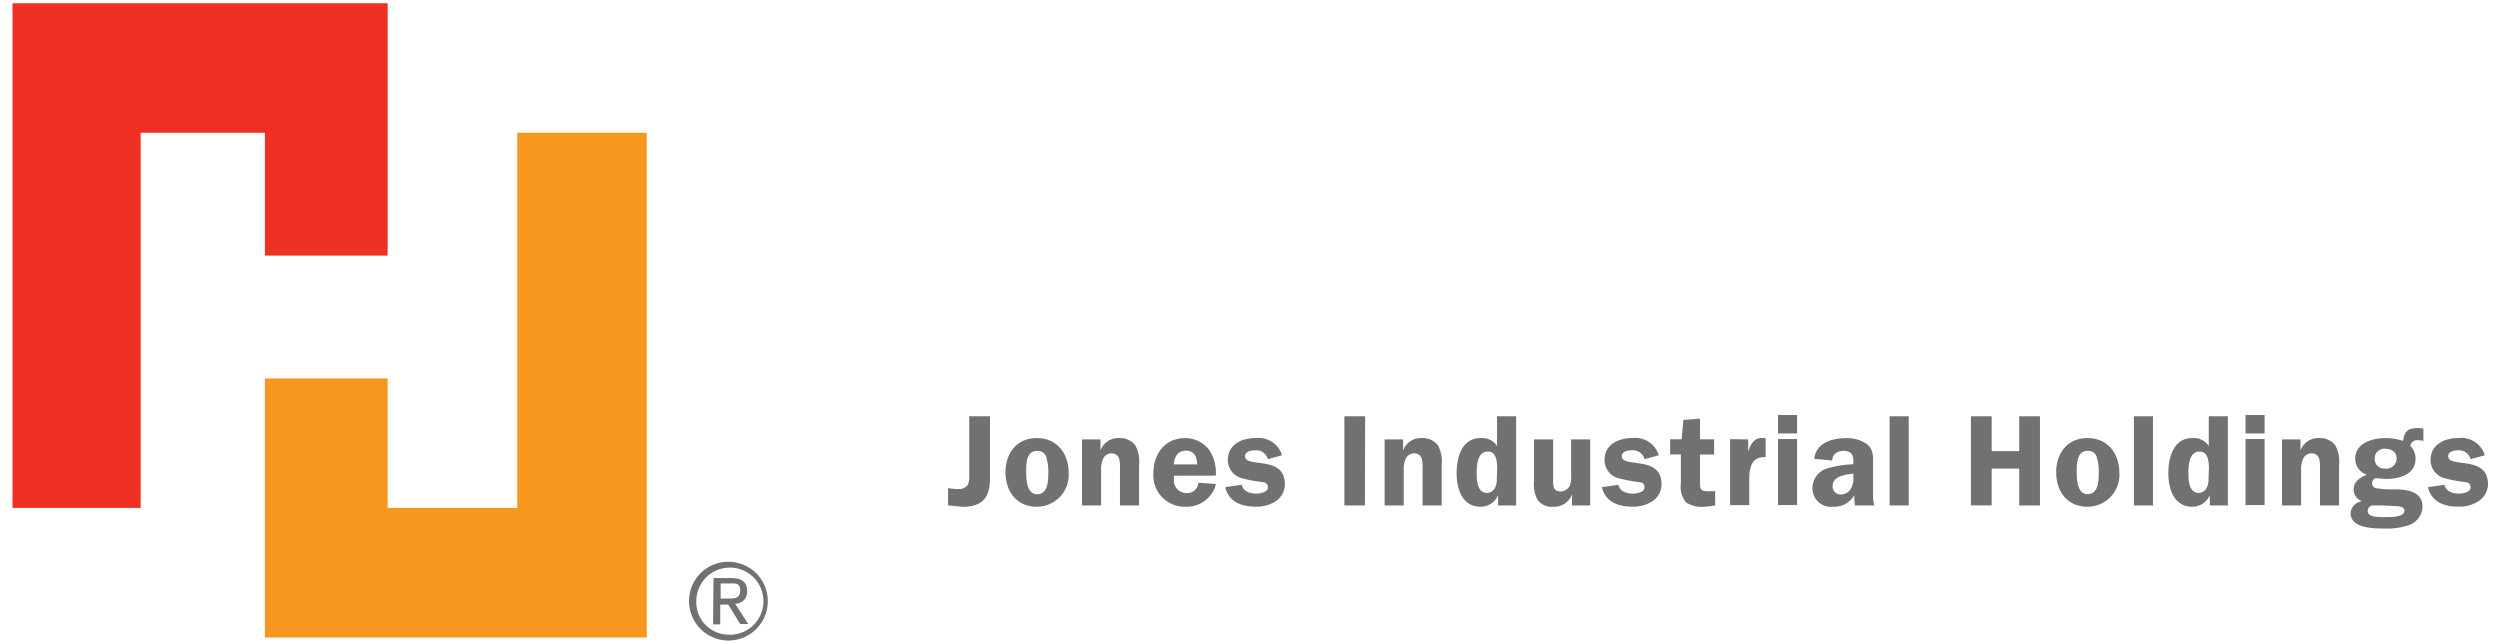 <svg id="Layer_1" data-name="Layer 1" xmlns="http://www.w3.org/2000/svg" viewBox="0 0 314.27 80.91"><defs><style>.cls-1{fill:#ee3124;}.cls-2{fill:#f8971d;}.cls-3{fill:#717073;}</style></defs><title>jonesindustrial_logo</title><polyline class="cls-1" points="1.57 0.41 48.73 0.41 48.73 32.13 33.3 32.13 33.3 16.69 17.68 16.69 17.68 63.85 1.57 63.85 1.57 0.41"/><polyline class="cls-2" points="33.3 47.57 48.73 47.57 48.73 63.85 65.02 63.85 65.02 16.69 81.3 16.69 81.3 80.14 33.3 80.14 33.3 47.57"/><path class="cls-3" d="M124.45,60.11c0,2.52-1,3.6-3.51,3.6l-1.76-.18V61.35a8.43,8.43,0,0,0,1.27.13,1.41,1.41,0,0,0,1.16-.46,2.15,2.15,0,0,0,.23-1.24V52.33h2.61Z"/><path class="cls-3" d="M134.34,59.45a4,4,0,0,1-4,4.25c-2.55,0-3.94-1.93-3.94-4.33s1.41-4.3,3.94-4.3S134.34,57,134.34,59.45ZM129,59.13c0,.95,0,3,1.36,3s1.42-1.63,1.42-2.63a6.25,6.25,0,0,0-.26-2.06,1.08,1.08,0,0,0-1.14-.75C129.06,56.66,129,58.18,129,59.13Z"/><path class="cls-3" d="M138.34,55.24v1.4h0a2.36,2.36,0,0,1,2.39-1.57,2.42,2.42,0,0,1,2,.92,4.35,4.35,0,0,1,.46,2.42v5.13h-2.4V59.08c0-.85.11-2.09-1.09-2.09a1.15,1.15,0,0,0-1,.62,3,3,0,0,0-.28,1.47v4.46h-2.4v-8.3Z"/><path class="cls-3" d="M147.57,59.8l0,.41a1.6,1.6,0,0,0,1.6,1.78,1.41,1.41,0,0,0,1.47-1.31l2.22.16a3.78,3.78,0,0,1-3.77,2.86,3.94,3.94,0,0,1-4.1-4.2c0-2.45,1.45-4.43,4-4.43a3.79,3.79,0,0,1,3,1.47,5.32,5.32,0,0,1,.85,3.25Zm2.92-1.42c0-.9-.34-1.73-1.39-1.73s-1.47.78-1.55,1.73Z"/><path class="cls-3" d="M159.38,57.72a1.5,1.5,0,0,0-1.62-1.11c-.49,0-1.24.13-1.24.74,0,1.55,5-.21,5,3.53A2.6,2.6,0,0,1,160.39,63a4.45,4.45,0,0,1-2.58.69c-1.73,0-3.35-.59-3.79-2.45l2.08-.3c.16.85,1.06,1.11,1.83,1.11.46,0,1.45-.16,1.45-.78s-.49-.65-.93-.7a17.53,17.53,0,0,1-2.47-.49,2.35,2.35,0,0,1-1.63-2.24c0-2,1.78-2.78,3.54-2.78a3.08,3.08,0,0,1,3.27,2.17Z"/><path class="cls-3" d="M171.58,63.54H169V52.33h2.61Z"/><path class="cls-3" d="M176.38,55.24v1.4h0a2.36,2.36,0,0,1,2.39-1.57,2.42,2.42,0,0,1,2,.92,4.35,4.35,0,0,1,.46,2.42v5.13h-2.4V59.08c0-.85.12-2.09-1.09-2.09a1.15,1.15,0,0,0-1,.62,3,3,0,0,0-.28,1.47v4.46h-2.4v-8.3Z"/><path class="cls-3" d="M188.32,63.54V62.25h0a2.38,2.38,0,0,1-2.21,1.45c-2.33,0-3-2.29-3-4.22s.62-4.41,3-4.41a2.23,2.23,0,0,1,2.08,1V52.33h2.4V63.54Zm-.11-4.61c0-.8-.07-2.17-1.16-2.17-1.37,0-1.42,1.8-1.42,2.79s.13,2.42,1.32,2.42a1.23,1.23,0,0,0,1-.67,2.62,2.62,0,0,0,.21-1.23Z"/><path class="cls-3" d="M197.62,63.54V62.12h0a2.36,2.36,0,0,1-2.37,1.58,2.14,2.14,0,0,1-2-.93,4,4,0,0,1-.41-2.3V55.24h2.4v5.23c0,.67.07,1.31.92,1.31a1.3,1.3,0,0,0,1.21-.8,3.29,3.29,0,0,0,.13-1.27V55.24h2.4v8.3Z"/><path class="cls-3" d="M206.73,57.72a1.5,1.5,0,0,0-1.62-1.11c-.49,0-1.24.13-1.24.74,0,1.55,5-.21,5,3.53A2.6,2.6,0,0,1,207.74,63a4.45,4.45,0,0,1-2.58.69c-1.73,0-3.35-.59-3.79-2.45l2.08-.3c.16.85,1.06,1.11,1.83,1.11.46,0,1.45-.16,1.45-.78s-.49-.65-.93-.7a17.55,17.55,0,0,1-2.47-.49,2.35,2.35,0,0,1-1.63-2.24c0-2,1.78-2.78,3.55-2.78a3.08,3.08,0,0,1,3.27,2.17Z"/><path class="cls-3" d="M209.95,57.13V55.22h1.45l.21-2.43,2.09-.16v2.6h1.78v1.91h-1.78v3.3c0,1,0,1.36,1.16,1.31l.75,0v1.81l-.16,0a9.64,9.64,0,0,1-1.34.15,3.59,3.59,0,0,1-2.14-.54,3,3,0,0,1-.67-2.37V57.13Z"/><path class="cls-3" d="M219.76,55.24v1.55h0c.25-.88.74-1.8,1.78-1.72l.41,0v2.4c-1.83-.1-2.06,1.39-2.06,2.86v3.17h-2.4v-8.3Z"/><path class="cls-3" d="M225.91,54.49h-2.4V52.17h2.4Zm0,9h-2.4v-8.3h2.4Z"/><path class="cls-3" d="M233.21,63.54a4.92,4.92,0,0,1-.11-1.29,2.91,2.91,0,0,1-2.65,1.45,2.32,2.32,0,0,1-2.61-2.35,2.59,2.59,0,0,1,1.86-2.47,13.71,13.71,0,0,1,3.28-.52v-.2a1.69,1.69,0,0,0-.21-1.09,1.24,1.24,0,0,0-1-.39c-.77,0-1.44.39-1.44,1.21l-2.27-.21c.24-2,2.2-2.6,4-2.6a4.39,4.39,0,0,1,2.63.75c.85.69.77,1.6.77,2.6V62.3a4,4,0,0,0,.16,1.24Zm-.23-4c-.92.1-2.6.31-2.6,1.52a1,1,0,0,0,1.06,1.1,1.45,1.45,0,0,0,1.21-.69,2.62,2.62,0,0,0,.33-1.6Z"/><path class="cls-3" d="M237.54,52.33h2.4V63.54h-2.4Z"/><path class="cls-3" d="M256.44,63.54h-2.61V58.91h-3.46v4.62h-2.61V52.33h2.61v4.38h3.46V52.33h2.61Z"/><path class="cls-3" d="M266.42,59.45a4,4,0,0,1-4,4.25c-2.55,0-3.94-1.93-3.94-4.33s1.4-4.3,3.94-4.3S266.42,57,266.42,59.45Zm-5.36-.33c0,.95,0,3,1.35,3s1.42-1.63,1.42-2.63a6.24,6.24,0,0,0-.26-2.06,1.08,1.08,0,0,0-1.14-.75C261.14,56.66,261.06,58.18,261.06,59.13Z"/><path class="cls-3" d="M268.25,52.33h2.4V63.54h-2.4Z"/><path class="cls-3" d="M277.79,63.54V62.25h0a2.38,2.38,0,0,1-2.21,1.45c-2.33,0-3-2.29-3-4.22s.62-4.41,3-4.41a2.23,2.23,0,0,1,2.08,1V52.33h2.4V63.54Zm-.11-4.61c0-.8-.07-2.17-1.16-2.17-1.37,0-1.42,1.8-1.42,2.79s.13,2.42,1.32,2.42a1.23,1.23,0,0,0,1-.67,2.62,2.62,0,0,0,.21-1.23Z"/><path class="cls-3" d="M284.68,54.49h-2.4V52.17h2.4Zm0,9h-2.4v-8.3h2.4Z"/><path class="cls-3" d="M289.19,55.24v1.4h0a2.36,2.36,0,0,1,2.39-1.57,2.42,2.42,0,0,1,2,.92,4.35,4.35,0,0,1,.46,2.42v5.13h-2.4V59.08c0-.85.12-2.09-1.09-2.09a1.15,1.15,0,0,0-1,.62,3,3,0,0,0-.28,1.47v4.46h-2.4v-8.3Z"/><path class="cls-3" d="M298.6,60.11a.71.71,0,0,0-.41.61.61.61,0,0,0,.47.64,10.53,10.53,0,0,0,1.78.16l1,0c1.45.08,3.09.39,3.09,2.2A2.51,2.51,0,0,1,302.83,66a8.36,8.36,0,0,1-3.06.44c-1.32,0-4.28,0-4.28-1.93a1.61,1.61,0,0,1,1.44-1.5,1.6,1.6,0,0,1-1.06-1.49c0-1,.83-1.5,1.67-1.85a2.09,2.09,0,0,1-1.47-2c0-2,2.19-2.6,3.81-2.6a6.8,6.8,0,0,1,2.21.36c.16-1.26.64-1.62,1.88-1.62l.67.06v1.55a4.19,4.19,0,0,0-.64-.08.87.87,0,0,0-1,.72,2.14,2.14,0,0,1,.65,1.62c0,2-2.11,2.53-3.69,2.53Zm.85,3.43-1.29,0a.74.74,0,0,0-.52.67c0,.39.26.57.6.67A7.39,7.39,0,0,0,300,65c.59,0,2.26,0,2.26-.8,0-.44-.54-.54-.88-.57Zm-.93-5.9a1.19,1.19,0,0,0,1.32,1.26,1.28,1.28,0,0,0,1.44-1.27c0-.83-.69-1.22-1.44-1.22A1.2,1.2,0,0,0,298.52,57.64Z"/><path class="cls-3" d="M310.57,57.72A1.5,1.5,0,0,0,309,56.61c-.49,0-1.24.13-1.24.74,0,1.55,5-.21,5,3.53A2.6,2.6,0,0,1,311.58,63a4.45,4.45,0,0,1-2.58.69c-1.73,0-3.35-.59-3.79-2.45l2.08-.3c.16.85,1.06,1.11,1.83,1.11.46,0,1.45-.16,1.45-.78s-.49-.65-.93-.7a17.55,17.55,0,0,1-2.47-.49,2.35,2.35,0,0,1-1.63-2.24c0-2,1.78-2.78,3.55-2.78a3.08,3.08,0,0,1,3.27,2.17Z"/><path class="cls-3" d="M91.62,70.62a4.95,4.95,0,1,1-5,4.92A4.92,4.92,0,0,1,91.62,70.62Zm0,9.17a4.22,4.22,0,1,0-4.09-4.25A4.08,4.08,0,0,0,91.62,79.78Zm-1.93-7.12h2.24c1.37,0,2,.54,2,1.65a1.49,1.49,0,0,1-1.52,1.57l1.65,2.55h-1L91.54,76h-1v2.49h-.9Zm.9,2.57h.94c.79,0,1.52,0,1.52-1s-.66-.89-1.27-.89H90.59Z"/></svg>
